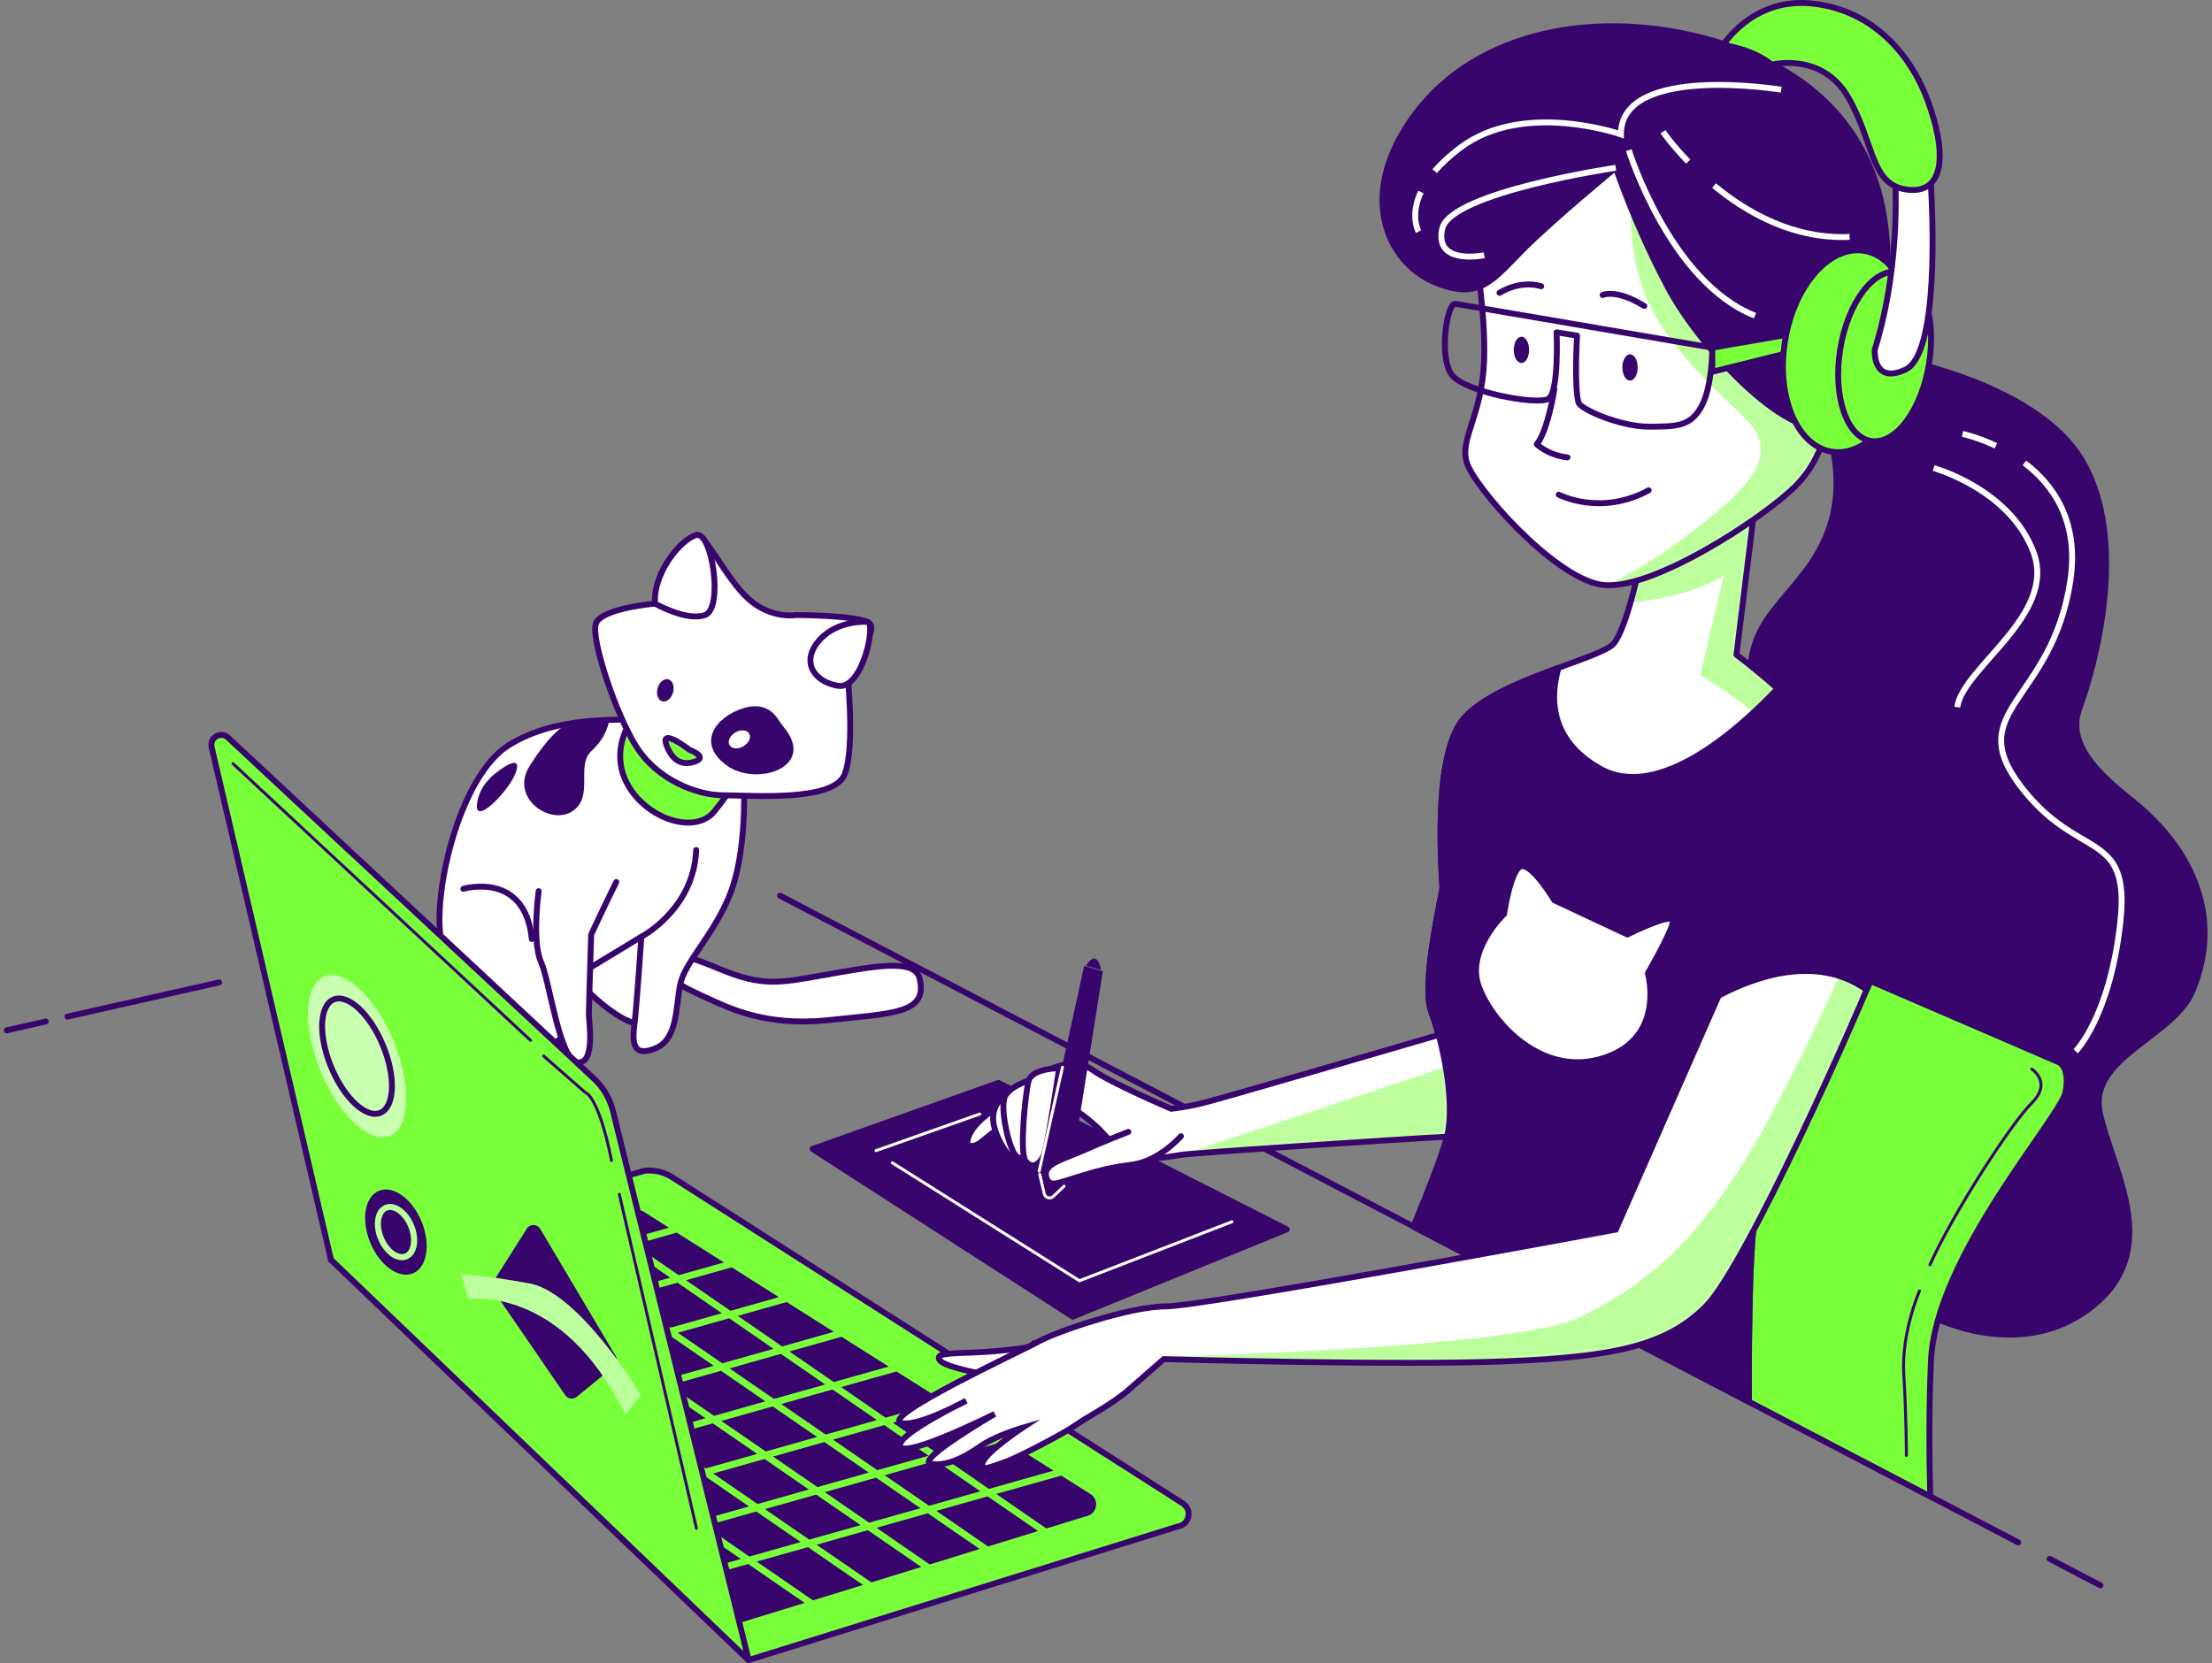 <svg width="375" height="282" viewBox="0 0 375 282" fill="none" xmlns="http://www.w3.org/2000/svg">
<rect x="0" y="0" width="375" height="282" fill="#808080" stroke="none"/>
<g clip-path="url(#clip0_711_2858)">
<path d="M113.369 161.94C113.369 161.94 114.529 161.17 121.879 164.26C129.229 167.35 132.129 166.67 139.289 165.42C147.899 163.91 155.029 162.41 155.889 165.89C157.379 171.91 151.359 171.82 140.519 172.98C129.689 174.14 123.419 170.83 119.939 169.28C116.459 167.73 115.299 166.96 115.299 166.96L113.369 161.93V161.94Z" fill="white" stroke="#38056C" stroke-linecap="round" stroke-linejoin="round"/>
<path d="M96.729 165.04C96.729 165.04 106.399 176.26 110.659 173.17C114.919 170.07 114.529 160.01 110.659 156.92C106.789 153.83 95.959 159.63 96.729 165.05V165.04Z" fill="white" stroke="#38056C" stroke-linecap="round" stroke-linejoin="round"/>
<path d="M126.139 134.08C126.139 134.08 126.529 144.53 123.819 151.49C121.109 158.46 116.079 163.1 115.309 166.97C114.539 170.84 114.919 176.26 111.049 177.8C107.179 179.35 107.179 176.64 107.569 173.54C107.959 170.44 108.729 158.84 108.729 158.84L95.959 166.58C95.959 166.58 99.439 176.25 92.089 177.41C84.739 178.57 75.839 167.35 74.679 158.84C73.519 150.33 78.159 131.37 86.289 126.34C94.419 121.31 104.859 122.08 110.279 122.08C115.699 122.08 123.819 125.95 126.139 134.08Z" fill="white" stroke="#38056C" stroke-linecap="round" stroke-linejoin="round"/>
<path d="M95.309 123.34C95.309 123.34 93.309 124.34 89.819 129.83C86.329 135.32 93.309 140.06 97.049 137.56C100.789 135.07 97.549 129.83 100.289 127.33C103.029 124.84 103.279 122.09 103.279 122.09L95.299 123.34H95.309Z" fill="#38056C"/>
<path d="M84.089 131.07C84.089 131.07 81.099 133.07 80.849 136.56C80.599 140.05 86.839 133.57 87.579 130.57C88.329 127.58 84.089 131.07 84.089 131.07Z" fill="#38056C"/>
<path d="M106.409 123.25C106.409 123.25 103.309 128.28 106.799 133.7C110.279 139.12 118.019 141.44 121.119 137.57C124.219 133.7 125.379 131.77 124.219 129.83C123.059 127.9 111.839 120.16 106.419 123.25H106.409Z" fill="#79FF3A" stroke="#38056C" stroke-linecap="round" stroke-linejoin="round"/>
<path d="M135.039 104.29C135.039 104.29 130.779 105.06 126.909 101.58C123.039 98.1 119.559 90.36 118.009 90.75C116.459 91.14 111.049 102.36 111.049 102.36C111.049 102.36 101.759 103.13 100.989 105.84C100.219 108.55 104.469 121.32 107.949 126.73C111.429 132.15 118.009 134.86 122.649 134.86C127.289 134.86 141.219 136.02 143.159 131.38C145.099 126.74 143.549 112.81 143.549 112.81C143.549 112.81 149.739 106.62 147.029 105.46C144.319 104.3 135.029 104.3 135.029 104.3L135.039 104.29Z" fill="white" stroke="#38056C" stroke-linecap="round" stroke-linejoin="round"/>
<path d="M133.139 123.65C132.669 123.04 132.209 122.42 131.779 121.78C131.049 120.7 129.319 119.04 125.989 120.1C121.249 121.6 118.009 126.09 123.249 129.83C128.229 133.38 138.149 130.19 133.149 123.65H133.139Z" fill="#38056C"/>
<path d="M111.049 102.35C111.049 102.35 116.469 105.45 119.559 104.28C122.659 103.12 120.719 89.96 118.009 90.74C115.299 91.51 110.659 97.32 111.049 102.35Z" fill="white" stroke="#38056C" stroke-linecap="round" stroke-linejoin="round"/>
<path d="M147.039 105.45C147.039 105.45 142.009 105.06 138.909 108.55C135.809 112.03 137.749 115.51 142.009 116.29C146.269 117.06 148.589 105.46 147.039 105.46V105.45Z" fill="white" stroke="#38056C" stroke-linecap="round" stroke-linejoin="round"/>
<path d="M116.859 127.12C116.859 127.12 111.829 123.25 112.989 126.35C114.149 129.45 116.089 129.83 118.019 129.06C119.949 128.29 116.859 127.13 116.859 127.13V127.12Z" fill="#79FF3A" stroke="#38056C" stroke-linecap="round" stroke-linejoin="round"/>
<path d="M114.099 117.43C113.809 118.46 112.989 119.13 112.269 118.92C111.549 118.72 111.199 117.72 111.489 116.69C111.779 115.66 112.599 114.99 113.319 115.2C114.039 115.4 114.389 116.4 114.099 117.43Z" fill="#38056C"/>
<path d="M126.029 126.55C125.109 127.09 124.049 127.01 123.679 126.36C123.299 125.72 123.739 124.75 124.659 124.21C125.579 123.67 126.639 123.75 127.009 124.4C127.389 125.04 126.949 126.01 126.029 126.55Z" fill="white"/>
<path d="M91.319 151.11C91.319 151.11 90.159 159.62 91.709 163.11C93.259 166.59 94.809 179.75 97.899 180.14C100.989 180.53 99.829 173.18 99.829 172.01C99.829 170.84 100.219 158.47 100.219 158.47C100.219 158.47 102.929 152.67 104.479 149.57" fill="white"/>
<path d="M91.319 151.11C91.319 151.11 90.159 159.62 91.709 163.11C93.259 166.59 94.809 179.75 97.899 180.14C100.989 180.53 99.829 173.18 99.829 172.01C99.829 170.84 100.219 158.47 100.219 158.47C100.219 158.47 102.929 152.67 104.479 149.57" stroke="#38056C" stroke-linecap="round" stroke-linejoin="round"/>
<path d="M78.549 150.72C78.549 150.72 88.999 147.62 90.159 159.23" stroke="#38056C" stroke-linecap="round" stroke-linejoin="round"/>
<path d="M108.729 158.85C108.729 158.85 117.629 154.21 118.019 144.15" stroke="#38056C" stroke-linecap="round" stroke-linejoin="round"/>
<path d="M1.159 174.71L7.749 173.22" stroke="#38056C" stroke-linecap="round" stroke-linejoin="round"/>
<path d="M356.089 268.84L347.479 264.34" stroke="#38056C" stroke-linecap="round" stroke-linejoin="round"/>
<path d="M11.429 172.39L37.149 166.59" stroke="#38056C" stroke-linecap="round" stroke-linejoin="round"/>
<path d="M342.149 261.55L132.229 151.88" stroke="#38056C" stroke-linecap="round" stroke-linejoin="round"/>
<path d="M56.109 213.6L109.259 198.53C110.949 198.35 112.639 198.76 114.059 199.69L200.529 254.94C202.199 256.03 201.609 258.6 199.639 258.86L126.909 281.5L56.099 213.59L56.109 213.6Z" fill="#79FF3A" stroke="#38056C" stroke-linecap="round" stroke-linejoin="round"/>
<path d="M87.229 216.79L94.759 221.97L103.459 219.51L95.929 214.33L87.229 216.79Z" fill="#38056C"/>
<path d="M91.919 231.29L84.389 226.1L75.689 228.56L83.219 233.75L91.919 231.29Z" fill="#38056C"/>
<path d="M106.149 219.96L113.669 225.14L122.369 222.69L114.849 217.5L106.149 219.96Z" fill="#38056C"/>
<path d="M114.919 226L122.439 231.18L131.139 228.73L123.619 223.54L114.919 226Z" fill="#38056C"/>
<path d="M95.999 222.83L103.519 228.01L112.219 225.55L104.699 220.37L95.999 222.83Z" fill="#38056C"/>
<path d="M77.079 219.65L84.599 224.84L93.299 222.38L85.779 217.2L77.079 219.65Z" fill="#38056C"/>
<path d="M137.129 252.58L129.609 247.4L120.899 249.86L128.429 255.04L137.129 252.58Z" fill="#38056C"/>
<path d="M126.979 255.45L119.449 250.27L110.749 252.72L118.279 257.91L126.979 255.45Z" fill="#38056C"/>
<path d="M100.679 237.33L93.159 232.14L84.459 234.6L91.979 239.79L100.679 237.33Z" fill="#38056C"/>
<path d="M145.889 258.62L138.369 253.44L129.669 255.9L137.189 261.08L145.889 258.62Z" fill="#38056C"/>
<path d="M109.449 243.37L101.919 238.19L93.219 240.64L100.749 245.83L109.449 243.37Z" fill="#38056C"/>
<path d="M118.209 249.41L110.689 244.23L101.989 246.68L109.509 251.87L118.209 249.41Z" fill="#38056C"/>
<path d="M123.679 232.04L131.199 237.22L139.899 234.77L132.379 229.58L123.679 232.04Z" fill="#38056C"/>
<path d="M85.849 225.69L93.369 230.88L102.069 228.42L94.549 223.24L85.849 225.69Z" fill="#38056C"/>
<path d="M156.039 255.75L148.519 250.57L139.819 253.03L147.339 258.21L156.039 255.75Z" fill="#38056C"/>
<path d="M129.749 237.63L122.229 232.45L113.529 234.91L121.049 240.09L129.749 237.63Z" fill="#38056C"/>
<path d="M110.829 234.46L103.309 229.28L94.609 231.73L102.129 236.92L110.829 234.46Z" fill="#38056C"/>
<path d="M74.389 219.21L69.989 216.17L64.039 217.84L67.519 221.15L74.389 219.21Z" fill="#38056C"/>
<path d="M83.149 225.25L75.629 220.06L68.499 222.08L74.389 227.66L74.449 227.71L83.149 225.25Z" fill="#38056C"/>
<path d="M104.759 228.87L112.289 234.05L120.989 231.59L113.459 226.41L104.759 228.87Z" fill="#38056C"/>
<path d="M119.599 240.5L112.079 235.32L103.379 237.77L110.899 242.96L119.599 240.5Z" fill="#38056C"/>
<path d="M157.429 246.85L149.909 241.66L141.209 244.12L148.729 249.3L157.429 246.85Z" fill="#38056C"/>
<path d="M132.439 238.08L139.969 243.26L148.669 240.81L141.139 235.62L132.439 238.08Z" fill="#38056C"/>
<path d="M147.279 249.71L139.759 244.53L131.059 246.99L138.579 252.17L147.279 249.71Z" fill="#38056C"/>
<path d="M138.519 243.67L130.989 238.49L122.289 240.95L129.819 246.13L138.519 243.67Z" fill="#38056C"/>
<path d="M128.359 246.54L120.839 241.36L112.139 243.82L119.659 249L128.359 246.54Z" fill="#38056C"/>
<path d="M90.529 240.2L83.009 235.01L82.339 235.2L88.269 240.83L90.529 240.2Z" fill="#38056C"/>
<path d="M157.289 256.61L148.589 259.07L157.609 265.29L166.089 262.67L157.289 256.61Z" fill="#38056C"/>
<path d="M147.129 259.48L138.429 261.94L147.719 268.33L156.189 265.72L147.129 259.48Z" fill="#38056C"/>
<path d="M108.059 252.28L100.539 247.09L96.169 248.33L102.109 253.96L108.059 252.28Z" fill="#38056C"/>
<path d="M166.199 252.89L158.669 247.7L149.969 250.16L157.499 255.34L166.199 252.89Z" fill="#38056C"/>
<path d="M116.819 258.32L109.299 253.13L103.089 254.89L109.019 260.52L116.819 258.32Z" fill="#38056C"/>
<path d="M125.589 264.36L118.069 259.17L109.999 261.45L115.939 267.08L125.589 264.36Z" fill="#38056C"/>
<path d="M135.739 261.49L128.219 256.31L119.519 258.76L127.039 263.95L135.739 261.49Z" fill="#38056C"/>
<path d="M184.879 253.36L179.919 250.22L168.889 253.33L177.389 259.19L184.009 257.15C185.939 256.89 186.509 254.4 184.879 253.35V253.36Z" fill="#38056C"/>
<path d="M126.829 265.21L116.919 268.01L124.719 275.41L136.409 271.81L126.829 265.21Z" fill="#38056C"/>
<path d="M170.599 244.33L160.129 247.29L167.649 252.48L178.599 249.38L170.599 244.33Z" fill="#38056C"/>
<path d="M167.439 253.74L158.739 256.2L167.499 262.24L175.979 259.63L167.439 253.74Z" fill="#38056C"/>
<path d="M106.299 210.19L113.409 208.18L108.819 205.28L101.959 207.21L106.299 210.19Z" fill="#38056C"/>
<path d="M146.299 268.77L136.979 262.35L128.279 264.8L137.819 271.38L146.299 268.77Z" fill="#38056C"/>
<path d="M107.539 211.05L115.059 216.24L122.729 214.07L114.729 209.02L107.539 211.05Z" fill="#38056C"/>
<path d="M125.069 223.13L132.589 228.32L141.349 225.84L133.359 220.79L125.069 223.13Z" fill="#38056C"/>
<path d="M116.299 217.09L123.829 222.28L132.039 219.96L124.049 214.9L116.299 217.09Z" fill="#38056C"/>
<path d="M133.829 229.17L141.349 234.36L150.659 231.73L142.669 226.68L133.829 229.17Z" fill="#38056C"/>
<path d="M142.599 235.21L150.119 240.4L159.969 237.61L151.979 232.56L142.599 235.21Z" fill="#38056C"/>
<path d="M161.289 238.45L151.359 241.25L158.879 246.44L169.279 243.5L161.289 238.45Z" fill="#38056C"/>
<path d="M97.389 213.92L104.909 219.1L113.609 216.65L106.089 211.46L97.389 213.92Z" fill="#38056C"/>
<path d="M79.819 232.82L81.359 234.27L81.769 234.16L79.819 232.82Z" fill="#38056C"/>
<path d="M75.839 218.8L84.539 216.34L80.159 213.32L71.439 215.77L75.839 218.8Z" fill="#38056C"/>
<path d="M85.989 215.93L94.689 213.47L90.329 210.47L81.609 212.91L85.989 215.93Z" fill="#38056C"/>
<path d="M91.789 210.06L96.139 213.06L104.839 210.61L100.499 207.61L91.789 210.06Z" fill="#38056C"/>
<path d="M99.289 246.24L91.769 241.05L89.249 241.76L95.189 247.4L99.289 246.24Z" fill="#38056C"/>
<path d="M126.919 281.51L103.919 188.41C103.399 186.29 102.269 184.37 100.669 182.89L38.659 125.08C37.449 123.95 35.499 125.08 35.879 126.69L56.109 213.61L126.919 281.52V281.51Z" fill="#79FF3A" stroke="#38056C" stroke-linecap="round" stroke-linejoin="round"/>
<path d="M92.159 179.07L99.239 185.27C99.239 185.27 101.449 185.71 103.669 196.78" stroke="#38056C" stroke-width="0.5" stroke-linecap="round" stroke-linejoin="round"/>
<path d="M104.999 202.53L118.069 259.17" stroke="#38056C" stroke-width="0.5" stroke-linecap="round" stroke-linejoin="round"/>
<path d="M66.729 176.54C69.799 184 69.519 191.19 66.099 192.6C62.679 194.01 57.419 189.1 54.349 181.64C51.279 174.18 51.559 166.99 54.979 165.58C58.399 164.17 63.659 169.08 66.729 176.54Z" fill="#79FF3A"/>
<path opacity="0.6" d="M66.729 176.54C69.799 184 69.519 191.19 66.099 192.6C62.679 194.01 57.419 189.1 54.349 181.64C51.279 174.18 51.559 166.99 54.979 165.58C58.399 164.17 63.659 169.08 66.729 176.54Z" fill="white"/>
<path d="M64.483 188.703C66.914 187.702 67.114 182.589 64.929 177.283C62.744 171.977 59.002 168.487 56.571 169.488C54.141 170.489 53.941 175.602 56.126 180.908C58.311 186.214 62.052 189.704 64.483 188.703Z" stroke="#38056C" stroke-miterlimit="10"/>
<path d="M71.469 207.14C73.059 211.01 72.409 214.95 69.999 215.93C67.589 216.91 64.359 214.59 62.769 210.72C61.179 206.85 61.829 202.91 64.239 201.93C66.639 200.94 69.879 203.27 71.469 207.14Z" fill="#38056C"/>
<path d="M68.129 213.68C66.629 213.68 64.989 212.3 64.109 210.17C63.619 208.99 63.449 207.74 63.629 206.68C63.819 205.53 64.399 204.7 65.249 204.35C66.939 203.65 69.099 205.12 70.159 207.69C71.219 210.26 70.719 212.82 69.029 213.52C68.749 213.64 68.449 213.69 68.139 213.69L68.129 213.68ZM66.129 205.17C65.949 205.17 65.789 205.2 65.629 205.27C65.109 205.48 64.749 206.04 64.619 206.84C64.469 207.73 64.619 208.77 65.039 209.79C65.859 211.77 67.509 213.05 68.639 212.58C69.779 212.11 70.049 210.04 69.229 208.06C68.529 206.36 67.209 205.17 66.129 205.17Z" fill="#79FF3A"/>
<g opacity="0.5">
<path d="M68.129 213.68C66.629 213.68 64.989 212.3 64.109 210.17C63.619 208.99 63.449 207.74 63.629 206.68C63.819 205.53 64.399 204.7 65.249 204.35C66.939 203.65 69.099 205.12 70.159 207.69C71.219 210.26 70.719 212.82 69.029 213.52C68.749 213.64 68.449 213.69 68.139 213.69L68.129 213.68ZM66.129 205.17C65.949 205.17 65.789 205.2 65.629 205.27C65.109 205.48 64.749 206.04 64.619 206.84C64.469 207.73 64.619 208.77 65.039 209.79C65.859 211.77 67.509 213.05 68.639 212.58C69.779 212.11 70.049 210.04 69.229 208.06C68.529 206.36 67.209 205.17 66.129 205.17Z" fill="white"/>
</g>
<path d="M89.299 208.37L83.609 217.35C83.319 217.8 83.329 218.39 83.639 218.83L95.819 236.58C96.269 237.23 97.169 237.36 97.779 236.86L104.089 231.71C104.609 231.29 104.739 230.55 104.399 229.98L91.589 208.39C91.079 207.53 89.829 207.51 89.289 208.36L89.299 208.37Z" fill="#38056C"/>
<path d="M79.399 220.3C79.399 220.3 95.199 217.68 105.989 239.86L108.669 236.56C108.669 236.56 98.239 219.18 89.749 217.64C81.259 216.1 78.169 216.1 78.169 216.1L79.399 220.31V220.3Z" fill="#79FF3A"/>
<path opacity="0.5" d="M79.399 220.3C79.399 220.3 95.199 217.68 105.989 239.86L108.669 236.56C108.669 236.56 98.239 219.18 89.749 217.64C81.259 216.1 78.169 216.1 78.169 216.1L79.399 220.31V220.3Z" fill="white"/>
<path d="M39.499 129.5L89.949 176.42" stroke="#38056C" stroke-width="0.5" stroke-linecap="round" stroke-linejoin="round"/>
<path d="M184.099 163.75C184.099 163.75 185.909 160.58 186.669 164.51L184.099 163.75Z" fill="#38056C"/>
<path d="M137.749 194.83L181.859 223.27L218.139 208.47L169.269 183.63L137.749 194.83Z" fill="#38056C" stroke="#38056C" stroke-linecap="round" stroke-linejoin="round"/>
<path d="M166.099 188.91L148.519 195.11" stroke="white" stroke-width="0.5" stroke-linecap="round" stroke-linejoin="round"/>
<path d="M151.279 197.18L182.999 217.18L208.849 207.18" stroke="white" stroke-width="0.5" stroke-linecap="round" stroke-linejoin="round"/>
<path d="M319.499 60.45C319.499 60.45 344.769 64.44 352.889 77.98C361.019 91.52 355.209 112.8 352.499 120.16C350.049 126.82 357.279 132.4 361.739 136.02C371.729 144.14 376.889 155.59 371.679 168.07C368.439 175.83 354.029 179.31 355.979 188.65C357.909 197.94 366.429 211.09 355.589 220.77C344.159 230.97 327.019 225.71 316.999 216.19C305.729 205.47 301.849 186.82 307.609 172.41C314.569 155 318.439 143.78 311.869 136.42C305.289 129.07 296.779 124.42 296.779 113.98C296.779 103.54 306.069 100.44 309.939 89.99C313.809 79.54 308.389 68.71 308.389 68.71L319.499 60.47V60.45Z" fill="#38056C" stroke="#38056C" stroke-linecap="round" stroke-linejoin="round"/>
<path d="M343.199 78.5C348.079 82.19 352.519 88.4 350.979 98.52C347.859 119.01 332.709 120.35 342.519 133.27C352.319 146.19 361.229 140.4 359.449 156.44C357.669 172.48 351.879 178.27 351.879 178.27" stroke="white" stroke-miterlimit="10"/>
<path d="M332.709 73.58C332.709 73.58 335.199 74.1 338.369 75.6" stroke="white" stroke-miterlimit="10"/>
<path d="M327.809 79.37C327.809 79.37 340.729 82.93 344.739 93.63C348.749 104.33 332.709 113.23 331.819 119.92" stroke="white" stroke-miterlimit="10"/>
<path d="M327.239 253.76C327.059 247.63 326.979 239.45 327.349 230.81C328.119 213.01 349.409 189.41 350.179 185.15C350.949 180.89 349.019 180.12 349.019 180.12L306.839 161.93C287.229 174.81 282.449 212.27 281.289 229.75L327.229 253.75L327.239 253.76Z" fill="#79FF3A" stroke="#38056C" stroke-linecap="round" stroke-linejoin="round"/>
<path d="M344.439 181.29C344.439 181.29 347.979 183.5 344.439 187.04C340.899 190.58 331.159 205.63 327.179 214.48" stroke="#38056C" stroke-width="0.5" stroke-linecap="round" stroke-linejoin="round"/>
<path d="M325.409 218.91C325.409 218.91 322.309 225.99 322.749 233.07C323.189 240.15 323.189 246.79 323.189 246.79" stroke="#38056C" stroke-width="0.5" stroke-linecap="round" stroke-linejoin="round"/>
<path d="M242.669 171.68C244.529 176.52 246.759 186.93 245.269 192.89C244.499 195.98 241.929 202.47 239.629 208L296.499 237.71C296.439 225.88 296.589 207.18 298.099 203.67C300.329 198.46 318.189 149.35 317.069 138.19C315.949 127.03 294.379 111.03 294.379 111.03L297.729 83.87L278.009 95.77C278.009 95.77 275.779 106.56 273.549 109.16C271.319 111.76 253.089 115.48 247.879 122.18C242.669 128.88 244.529 149.34 244.529 150.45C244.529 151.56 240.809 166.82 242.669 171.66V171.68Z" fill="white"/>
<mask id="mask0_711_2858" style="mask-type:luminance" maskUnits="userSpaceOnUse" x="239" y="83" width="79" height="155">
<path d="M242.669 171.68C244.529 176.52 246.759 186.93 245.269 192.89C244.499 195.98 241.929 202.47 239.629 208L296.499 237.71C296.439 225.88 296.589 207.18 298.099 203.67C300.329 198.46 318.189 149.35 317.069 138.19C315.949 127.03 294.379 111.03 294.379 111.03L297.729 83.87L278.009 95.77C278.009 95.77 275.779 106.56 273.549 109.16C271.319 111.76 253.089 115.48 247.879 122.18C242.669 128.88 244.529 149.34 244.529 150.45C244.529 151.56 240.809 166.82 242.669 171.66V171.68Z" fill="white"/>
</mask>
<g mask="url(#mask0_711_2858)">
<g style="mix-blend-mode:multiply" opacity="0.5">
<path d="M317.079 138.2C315.959 127.04 294.389 111.04 294.389 111.04L297.739 83.88L278.019 95.78C278.019 95.78 277.369 98.9 276.429 102.18C277.699 102.07 279.119 101.89 280.709 101.61C288.229 100.28 292.219 97.63 292.219 97.63L288.239 114.45C288.239 114.45 308.599 126.4 313.909 141.01C314.619 142.97 315.389 144.88 316.189 146.74C316.919 143.07 317.279 140.09 317.089 138.2H317.079Z" fill="#79FF3A"/>
</g>
</g>
<path d="M242.669 171.68C244.529 176.52 246.759 186.93 245.269 192.89C244.499 195.98 241.929 202.47 239.629 208L296.499 237.71C296.439 225.88 296.589 207.18 298.099 203.67C300.329 198.46 318.189 149.35 317.069 138.19C315.949 127.03 294.379 111.03 294.379 111.03L297.729 83.87L278.009 95.77C278.009 95.77 275.779 106.56 273.549 109.16C271.319 111.76 253.089 115.48 247.879 122.18C242.669 128.88 244.529 149.34 244.529 150.45C244.529 151.56 240.809 166.82 242.669 171.66V171.68Z" stroke="#38056C" stroke-linecap="round" stroke-linejoin="round"/>
<path d="M242.669 171.68C244.529 176.52 246.759 186.93 245.269 192.89C244.499 195.98 241.929 202.47 239.629 208L296.499 237.71C296.439 225.88 296.589 207.18 298.099 203.67C300.329 198.46 318.189 149.35 317.069 138.19C316.379 131.25 307.769 122.44 301.359 116.76C295.039 123.44 281.319 135.93 271.319 130.37C262.359 125.39 262.889 117.76 264.219 113.25C258.139 115.48 250.869 118.35 247.879 122.19C242.669 128.89 244.529 149.35 244.529 150.46C244.529 151.57 240.809 166.83 242.669 171.67V171.68Z" fill="#38056C" stroke="#38056C" stroke-linecap="round" stroke-linejoin="round"/>
<path d="M275.889 158.46L263.509 152.66C263.509 152.66 260.029 146.86 258.089 146.86C256.149 146.86 254.989 154.99 254.989 154.99C254.989 154.99 248.409 161.18 250.729 167.37C253.049 173.56 261.559 182.85 272.009 179.37C282.459 175.89 279.359 165.05 279.359 165.05C279.359 165.05 283.619 157.7 283.619 156.15C283.619 154.6 275.879 158.47 275.879 158.47L275.889 158.46Z" fill="white" stroke="#38056C" stroke-linecap="round" stroke-linejoin="round"/>
<path d="M249.369 38.5C249.369 38.5 251.969 51.89 251.599 61.19C251.229 70.49 247.509 74.21 248.619 78.3C249.739 82.39 263.129 97.65 271.309 99.13C279.489 100.61 298.839 87.97 304.419 82.39C309.999 76.81 310.739 68.63 309.999 65.28C309.259 61.93 306.279 35.15 295.119 24.36C283.959 13.57 254.569 14.69 249.359 38.5H249.369Z" fill="white"/>
<mask id="mask1_711_2858" style="mask-type:luminance" maskUnits="userSpaceOnUse" x="248" y="17" width="63" height="83">
<path d="M249.369 38.5C249.369 38.5 251.969 51.89 251.599 61.19C251.229 70.49 247.509 74.21 248.619 78.3C249.739 82.39 263.129 97.65 271.309 99.13C279.489 100.61 298.839 87.97 304.419 82.39C309.999 76.81 310.739 68.63 309.999 65.28C309.259 61.93 306.279 35.15 295.119 24.36C283.959 13.57 254.569 14.69 249.359 38.5H249.369Z" fill="white"/>
</mask>
<g mask="url(#mask1_711_2858)">
<g style="mix-blend-mode:multiply" opacity="0.5">
<path d="M295.129 24.36C290.959 20.33 284.239 17.96 277.189 17.82L276.719 31.69C276.719 31.69 274.509 45.41 282.469 56.48C290.439 67.54 297.519 70.64 298.399 75.07C299.289 79.5 295.299 83.92 285.119 91.45C279.579 95.54 275.239 97.92 272.419 99.25C281.119 99.56 299.079 87.75 304.419 82.4C309.999 76.82 310.739 68.64 309.999 65.29C309.259 61.94 306.279 35.16 295.119 24.37L295.129 24.36Z" fill="#79FF3A"/>
</g>
</g>
<path d="M249.369 38.5C249.369 38.5 251.969 51.89 251.599 61.19C251.229 70.49 247.509 74.21 248.619 78.3C249.739 82.39 263.129 97.65 271.309 99.13C279.489 100.61 298.839 87.97 304.419 82.39C309.999 76.81 310.739 68.63 309.999 65.28C309.259 61.93 306.279 35.15 295.119 24.36C283.959 13.57 254.569 14.69 249.359 38.5H249.369Z" stroke="#38056C" stroke-linecap="round" stroke-linejoin="round"/>
<path d="M263.509 66.03C263.509 66.03 262.389 73.1 260.529 75.33C260.529 75.33 262.389 77.19 265.739 77.56" stroke="#38056C" stroke-linecap="round" stroke-linejoin="round"/>
<path d="M264.249 83.88C264.249 83.88 271.319 87.6 279.499 83.14" stroke="#38056C" stroke-linecap="round" stroke-linejoin="round"/>
<path d="M277.639 62.31C277.639 63.54 277.059 64.54 276.339 64.54C275.619 64.54 275.039 63.54 275.039 62.31C275.039 61.08 275.619 60.08 276.339 60.08C277.059 60.08 277.639 61.08 277.639 62.31Z" fill="#38056C"/>
<path d="M259.229 59.33C259.229 60.56 258.649 61.56 257.929 61.56C257.209 61.56 256.629 60.56 256.629 59.33C256.629 58.1 257.209 57.1 257.929 57.1C258.649 57.1 259.229 58.1 259.229 59.33Z" fill="#38056C"/>
<path d="M254.209 49.66C254.209 49.66 257.559 47.43 261.279 48.54" stroke="#38056C" stroke-linecap="round" stroke-linejoin="round"/>
<path d="M271.689 50.03C271.689 50.03 273.919 48.91 278.759 51.89" stroke="#38056C" stroke-linecap="round" stroke-linejoin="round"/>
<path d="M273.919 28.45C273.919 28.45 263.499 37.01 258.299 42.21C253.089 47.42 250.859 51.14 243.049 47.79C235.239 44.44 229.659 32.91 240.069 19.14C250.489 5.38 270.579 1.28 290.289 6.86C310.009 12.44 318.189 25.09 319.679 38.85C321.169 52.61 318.189 67.87 311.119 71.96C304.049 76.05 288.429 59.31 282.849 48.89C277.269 38.47 273.919 28.43 273.919 28.43V28.45Z" fill="#38056C" stroke="#38056C" stroke-linecap="round" stroke-linejoin="round"/>
<path d="M273.919 28.45C273.919 28.45 245.829 32.59 244.489 38.82C243.149 45.06 251.619 43.28 251.619 43.28" stroke="white" stroke-miterlimit="10"/>
<path d="M240.879 32.56C238.979 36.62 240.489 39.27 240.489 39.27" stroke="white" stroke-miterlimit="10"/>
<path d="M301.969 15.21C301.969 15.21 274.789 10.75 274.789 22.78C274.789 22.78 258.309 16.99 247.609 25.01C245.749 26.41 244.319 27.75 243.219 29.02" stroke="white" stroke-miterlimit="10"/>
<path d="M276.129 25.46C276.129 25.46 283.059 47.82 297.519 53.53" stroke="white" stroke-miterlimit="10"/>
<path d="M290.579 31.47C296.159 36.08 304.119 40.61 313.559 40.17" stroke="white" stroke-miterlimit="10"/>
<path d="M281.919 22.34C281.919 22.34 283.439 24.55 286.199 27.41" stroke="white" stroke-miterlimit="10"/>
<path d="M246.769 51.52L290.299 58.96C290.299 58.96 290.299 65.58 288.439 68.93C286.579 72.28 284.349 72.35 279.509 72.35C274.669 72.35 267.929 69.39 267.609 68.26C266.839 65.62 267.359 56.91 267.359 56.91L263.889 56.36C263.889 56.36 264.339 66.51 262.479 67.63C260.619 68.75 248.339 66.51 246.109 63.54C243.879 60.56 245.289 51.16 246.779 51.53L246.769 51.52Z" stroke="#38056C" stroke-linecap="round" stroke-linejoin="round"/>
<path d="M290.289 58.96L309.639 55.61V58.21L290.289 63.05V58.96Z" fill="#79FF3A" stroke="#38056C" stroke-linecap="round" stroke-linejoin="round"/>
<path d="M323.919 61.273C325.431 51.867 321.887 43.475 316.003 42.53C310.119 41.584 304.124 48.443 302.613 57.849C301.101 67.255 304.645 75.647 310.529 76.593C316.412 77.538 322.408 70.679 323.919 61.273Z" fill="#79FF3A" stroke="#38056C" stroke-linecap="round" stroke-linejoin="round"/>
<path d="M327.029 61.66C325.759 69.57 321.359 75.44 317.199 74.78C313.039 74.11 310.699 67.16 311.969 59.24C313.239 51.33 317.639 45.46 321.799 46.12C325.959 46.79 328.299 53.74 327.029 61.66Z" fill="#79FF3A" stroke="#38056C" stroke-linecap="round" stroke-linejoin="round"/>
<path d="M321.169 28.45C321.169 28.45 322.659 43.7 317.819 59.33C317.819 59.33 317.449 65.28 323.029 62.68C328.609 60.08 327.869 37.38 327.119 28.08C326.379 18.78 319.309 21.38 321.169 28.45Z" fill="white" stroke="#38056C" stroke-linecap="round" stroke-linejoin="round"/>
<path d="M300.339 10.97C300.339 10.97 308.899 8.74 313.359 16.55C317.819 24.36 317.079 31.43 323.399 32.17C329.719 32.91 330.099 25.85 326.749 16.92C323.399 7.99 316.329 1.3 306.659 0.55C296.989 -0.19 292.149 7.62 292.149 7.62C292.149 7.62 297.359 8.36 300.329 10.97H300.339Z" fill="#79FF3A" stroke="#38056C" stroke-linecap="round" stroke-linejoin="round"/>
<path d="M174.729 228.4C174.729 228.4 170.259 229.14 165.429 229.33C160.589 229.52 158.549 229.52 159.289 230.63C160.029 231.75 165.799 232.86 167.849 233.23C169.899 233.6 174.729 228.39 174.729 228.39V228.4Z" fill="white" stroke="#38056C" stroke-miterlimit="10"/>
<path d="M299.589 150.1L273.919 208.51C273.919 208.51 203.979 221.53 197.659 221.53C191.339 221.53 178.689 225.99 176.079 227.48C173.469 228.97 148.199 240.62 153.039 241.35C156.019 241.8 163.799 237.53 163.799 237.53C163.799 237.53 151.519 243.48 152.639 245.34C153.759 247.2 168.639 239.76 168.639 239.76C168.639 239.76 155.029 247.72 157.819 248.22C160.359 248.67 163.429 247.21 166.039 245.35C168.639 243.49 173.339 242.11 173.339 242.11C173.339 242.11 167.369 246.07 166.629 247.93C165.889 249.79 168.119 248.67 170.349 247.93C172.579 247.19 180.929 242.75 182.409 241.63C183.899 240.51 188.359 238.28 191.339 235.68C194.319 233.08 197.289 230.47 197.289 230.47C197.289 230.47 237.099 231.59 255.329 230.84C273.559 230.1 282.489 228.24 289.179 221.54C295.879 214.84 314.849 172.43 319.309 160.9C323.769 149.37 320.799 142.67 316.329 134.86" fill="white"/>
<mask id="mask2_711_2858" style="mask-type:luminance" maskUnits="userSpaceOnUse" x="152" y="134" width="170" height="115">
<path d="M299.589 150.1L273.919 208.51C273.919 208.51 203.979 221.53 197.659 221.53C191.339 221.53 178.689 225.99 176.079 227.48C173.469 228.97 148.199 240.62 153.039 241.35C156.019 241.8 163.799 237.53 163.799 237.53C163.799 237.53 151.519 243.48 152.639 245.34C153.759 247.2 168.639 239.76 168.639 239.76C168.639 239.76 155.029 247.72 157.819 248.22C160.359 248.67 163.429 247.21 166.039 245.35C168.639 243.49 173.339 242.11 173.339 242.11C173.339 242.11 167.369 246.07 166.629 247.93C165.889 249.79 168.119 248.67 170.349 247.93C172.579 247.19 180.929 242.75 182.409 241.63C183.899 240.51 188.359 238.28 191.339 235.68C194.319 233.08 197.289 230.47 197.289 230.47C197.289 230.47 237.099 231.59 255.329 230.84C273.559 230.1 282.489 228.24 289.179 221.54C295.879 214.84 314.849 172.43 319.309 160.9C323.769 149.37 320.799 142.67 316.329 134.86" fill="white"/>
</mask>
<g mask="url(#mask2_711_2858)">
<g style="mix-blend-mode:multiply" opacity="0.5">
<path d="M300.629 188.37C288.679 210.94 278.499 218.02 267.879 223.34C257.259 228.65 198.839 229.98 198.839 229.98C198.839 229.98 199.729 230.2 201.299 230.57C211.849 230.83 240.619 231.44 255.329 230.84C273.559 230.1 282.489 228.24 289.179 221.54C295.879 214.84 314.849 172.43 319.309 160.9C321.379 155.56 321.839 151.26 321.299 147.4L318.769 148.98C318.769 148.98 312.569 165.8 300.619 188.37H300.629Z" fill="#79FF3A"/>
</g>
</g>
<path d="M299.589 150.1L273.919 208.51C273.919 208.51 203.979 221.53 197.659 221.53C191.339 221.53 178.689 225.99 176.079 227.48C173.469 228.97 148.199 240.62 153.039 241.35C156.019 241.8 163.799 237.53 163.799 237.53C163.799 237.53 151.519 243.48 152.639 245.34C153.759 247.2 168.639 239.76 168.639 239.76C168.639 239.76 155.029 247.72 157.819 248.22C160.359 248.67 163.429 247.21 166.039 245.35C168.639 243.49 173.339 242.11 173.339 242.11C173.339 242.11 167.369 246.07 166.629 247.93C165.889 249.79 168.119 248.67 170.349 247.93C172.579 247.19 180.929 242.75 182.409 241.63C183.899 240.51 188.359 238.28 191.339 235.68C194.319 233.08 197.289 230.47 197.289 230.47C197.289 230.47 237.099 231.59 255.329 230.84C273.559 230.1 282.489 228.24 289.179 221.54C295.879 214.84 314.849 172.43 319.309 160.9C323.769 149.37 320.799 142.67 316.329 134.86" stroke="#38056C" stroke-miterlimit="10"/>
<path d="M299.139 148.63L291.349 168.85C297.089 165.79 307.859 161.68 316.449 167.84C317.659 164.99 318.649 162.6 319.309 160.89C323.769 149.36 320.799 142.66 316.329 134.85" fill="#38056C"/>
<path d="M299.139 148.63L291.349 168.85C297.089 165.79 307.859 161.68 316.449 167.84C317.659 164.99 318.649 162.6 319.309 160.89C323.769 149.36 320.799 142.66 316.329 134.85" stroke="#38056C" stroke-linecap="round" stroke-linejoin="round"/>
<path d="M243.889 175.5C236.349 177.71 206.519 186.44 203.759 187.09C200.599 187.83 198.549 188.02 198.549 188.02C198.549 188.02 188.129 183.55 185.339 181.51C182.549 179.47 179.199 180.77 177.529 181.51C175.859 182.25 174.549 187.46 177.719 187.46C180.889 187.46 181.439 187.27 184.979 190.25C188.519 193.23 188.519 194.72 191.119 195.83C193.719 196.95 197.999 196.2 200.239 195.83C202.249 195.5 236.819 193.2 245.329 192.75C246.439 188.08 245.329 180.77 243.909 175.5H243.889Z" fill="white"/>
<mask id="mask3_711_2858" style="mask-type:luminance" maskUnits="userSpaceOnUse" x="175" y="175" width="71" height="22">
<path d="M243.889 175.5C236.349 177.71 206.519 186.44 203.759 187.09C200.599 187.83 198.549 188.02 198.549 188.02C198.549 188.02 188.129 183.55 185.339 181.51C182.549 179.47 179.199 180.77 177.529 181.51C175.859 182.25 174.549 187.46 177.719 187.46C180.889 187.46 181.439 187.27 184.979 190.25C188.519 193.23 188.519 194.72 191.119 195.83C193.719 196.95 197.999 196.2 200.239 195.83C202.249 195.5 236.819 193.2 245.329 192.75C246.439 188.08 245.329 180.77 243.909 175.5H243.889Z" fill="white"/>
</mask>
<g mask="url(#mask3_711_2858)">
<g style="mix-blend-mode:multiply" opacity="0.5">
<path d="M245.079 180.92L200.219 195.83C202.229 195.49 236.799 193.2 245.309 192.75C246.069 189.54 245.789 185.1 245.079 180.92Z" fill="#79FF3A"/>
</g>
</g>
<path d="M243.889 175.5C236.349 177.71 206.519 186.44 203.759 187.09C200.599 187.83 198.549 188.02 198.549 188.02C198.549 188.02 188.129 183.55 185.339 181.51C182.549 179.47 179.199 180.77 177.529 181.51C175.859 182.25 174.549 187.46 177.719 187.46C180.889 187.46 181.439 187.27 184.979 190.25C188.519 193.23 188.519 194.72 191.119 195.83C193.719 196.95 197.999 196.2 200.239 195.83C202.249 195.5 236.819 193.2 245.329 192.75C246.439 188.08 245.329 180.77 243.909 175.5H243.889Z" stroke="#38056C" stroke-linecap="round" stroke-linejoin="round"/>
<path d="M169.329 187.65C169.329 187.65 165.419 189.88 164.309 192.49C163.199 195.1 165.429 194.35 166.169 193.79C166.909 193.23 170.079 190.63 170.079 190.63L169.339 187.65H169.329Z" fill="white" stroke="#38056C" stroke-linecap="round" stroke-linejoin="round"/>
<path d="M170.449 185.79C170.449 185.79 168.029 187.09 168.399 190.26C168.769 193.42 172.119 198.07 172.489 196.21C172.859 194.35 170.439 185.79 170.439 185.79H170.449Z" fill="white" stroke="#38056C" stroke-linecap="round" stroke-linejoin="round"/>
<path d="M175.099 183C175.099 183 171.559 183.93 170.449 185.79C169.329 187.65 171.189 195.65 172.499 196.21C173.799 196.77 174.919 196.02 175.289 194.72C175.659 193.42 175.099 183 175.099 183Z" fill="white" stroke="#38056C" stroke-linecap="round" stroke-linejoin="round"/>
<path d="M179.569 181.13C179.569 181.13 174.919 181.13 174.359 183.36C173.799 185.59 172.869 195.27 173.799 196.76C174.729 198.25 176.219 197.69 176.959 195.83C177.699 193.97 179.559 181.13 179.559 181.13H179.569Z" fill="white" stroke="#38056C" stroke-linecap="round" stroke-linejoin="round"/>
<path d="M183.799 163.8L176.169 198.59L177.369 203.03C177.449 203.33 177.819 203.43 178.039 203.21L181.379 199.89L186.959 164.72L183.799 163.79V163.8Z" fill="#38056C"/>
<path d="M191.289 191.93C191.289 191.93 187.009 193.6 183.659 195.09C180.309 196.58 176.959 197.32 177.329 199.37C177.699 201.42 179.189 200.67 181.609 199.93C184.029 199.19 187.189 198.07 191.839 197.51C196.489 196.95 200.209 192.67 200.209 192.67" fill="white"/>
<path d="M191.289 191.93C191.289 191.93 187.009 193.6 183.659 195.09C180.309 196.58 176.959 197.32 177.329 199.37C177.699 201.42 179.189 200.67 181.609 199.93C184.029 199.19 187.189 198.07 191.839 197.51C196.489 196.95 200.209 192.67 200.209 192.67" stroke="#38056C" stroke-linecap="round" stroke-linejoin="round"/>
<path d="M176.259 199.13L177.029 202.42C177.189 203.12 178.049 203.37 178.569 202.88L180.399 201.14" stroke="white" stroke-width="0.5" stroke-linecap="round" stroke-linejoin="round"/>
<path d="M176.169 198.59L180.119 180.98" stroke="white" stroke-width="0.5" stroke-linecap="round" stroke-linejoin="round"/>
</g>
<defs>
<clipPath id="clip0_711_2858">
<rect width="373.58" height="282.01" fill="white" transform="translate(0.659)"/>
</clipPath>
</defs>
</svg>
